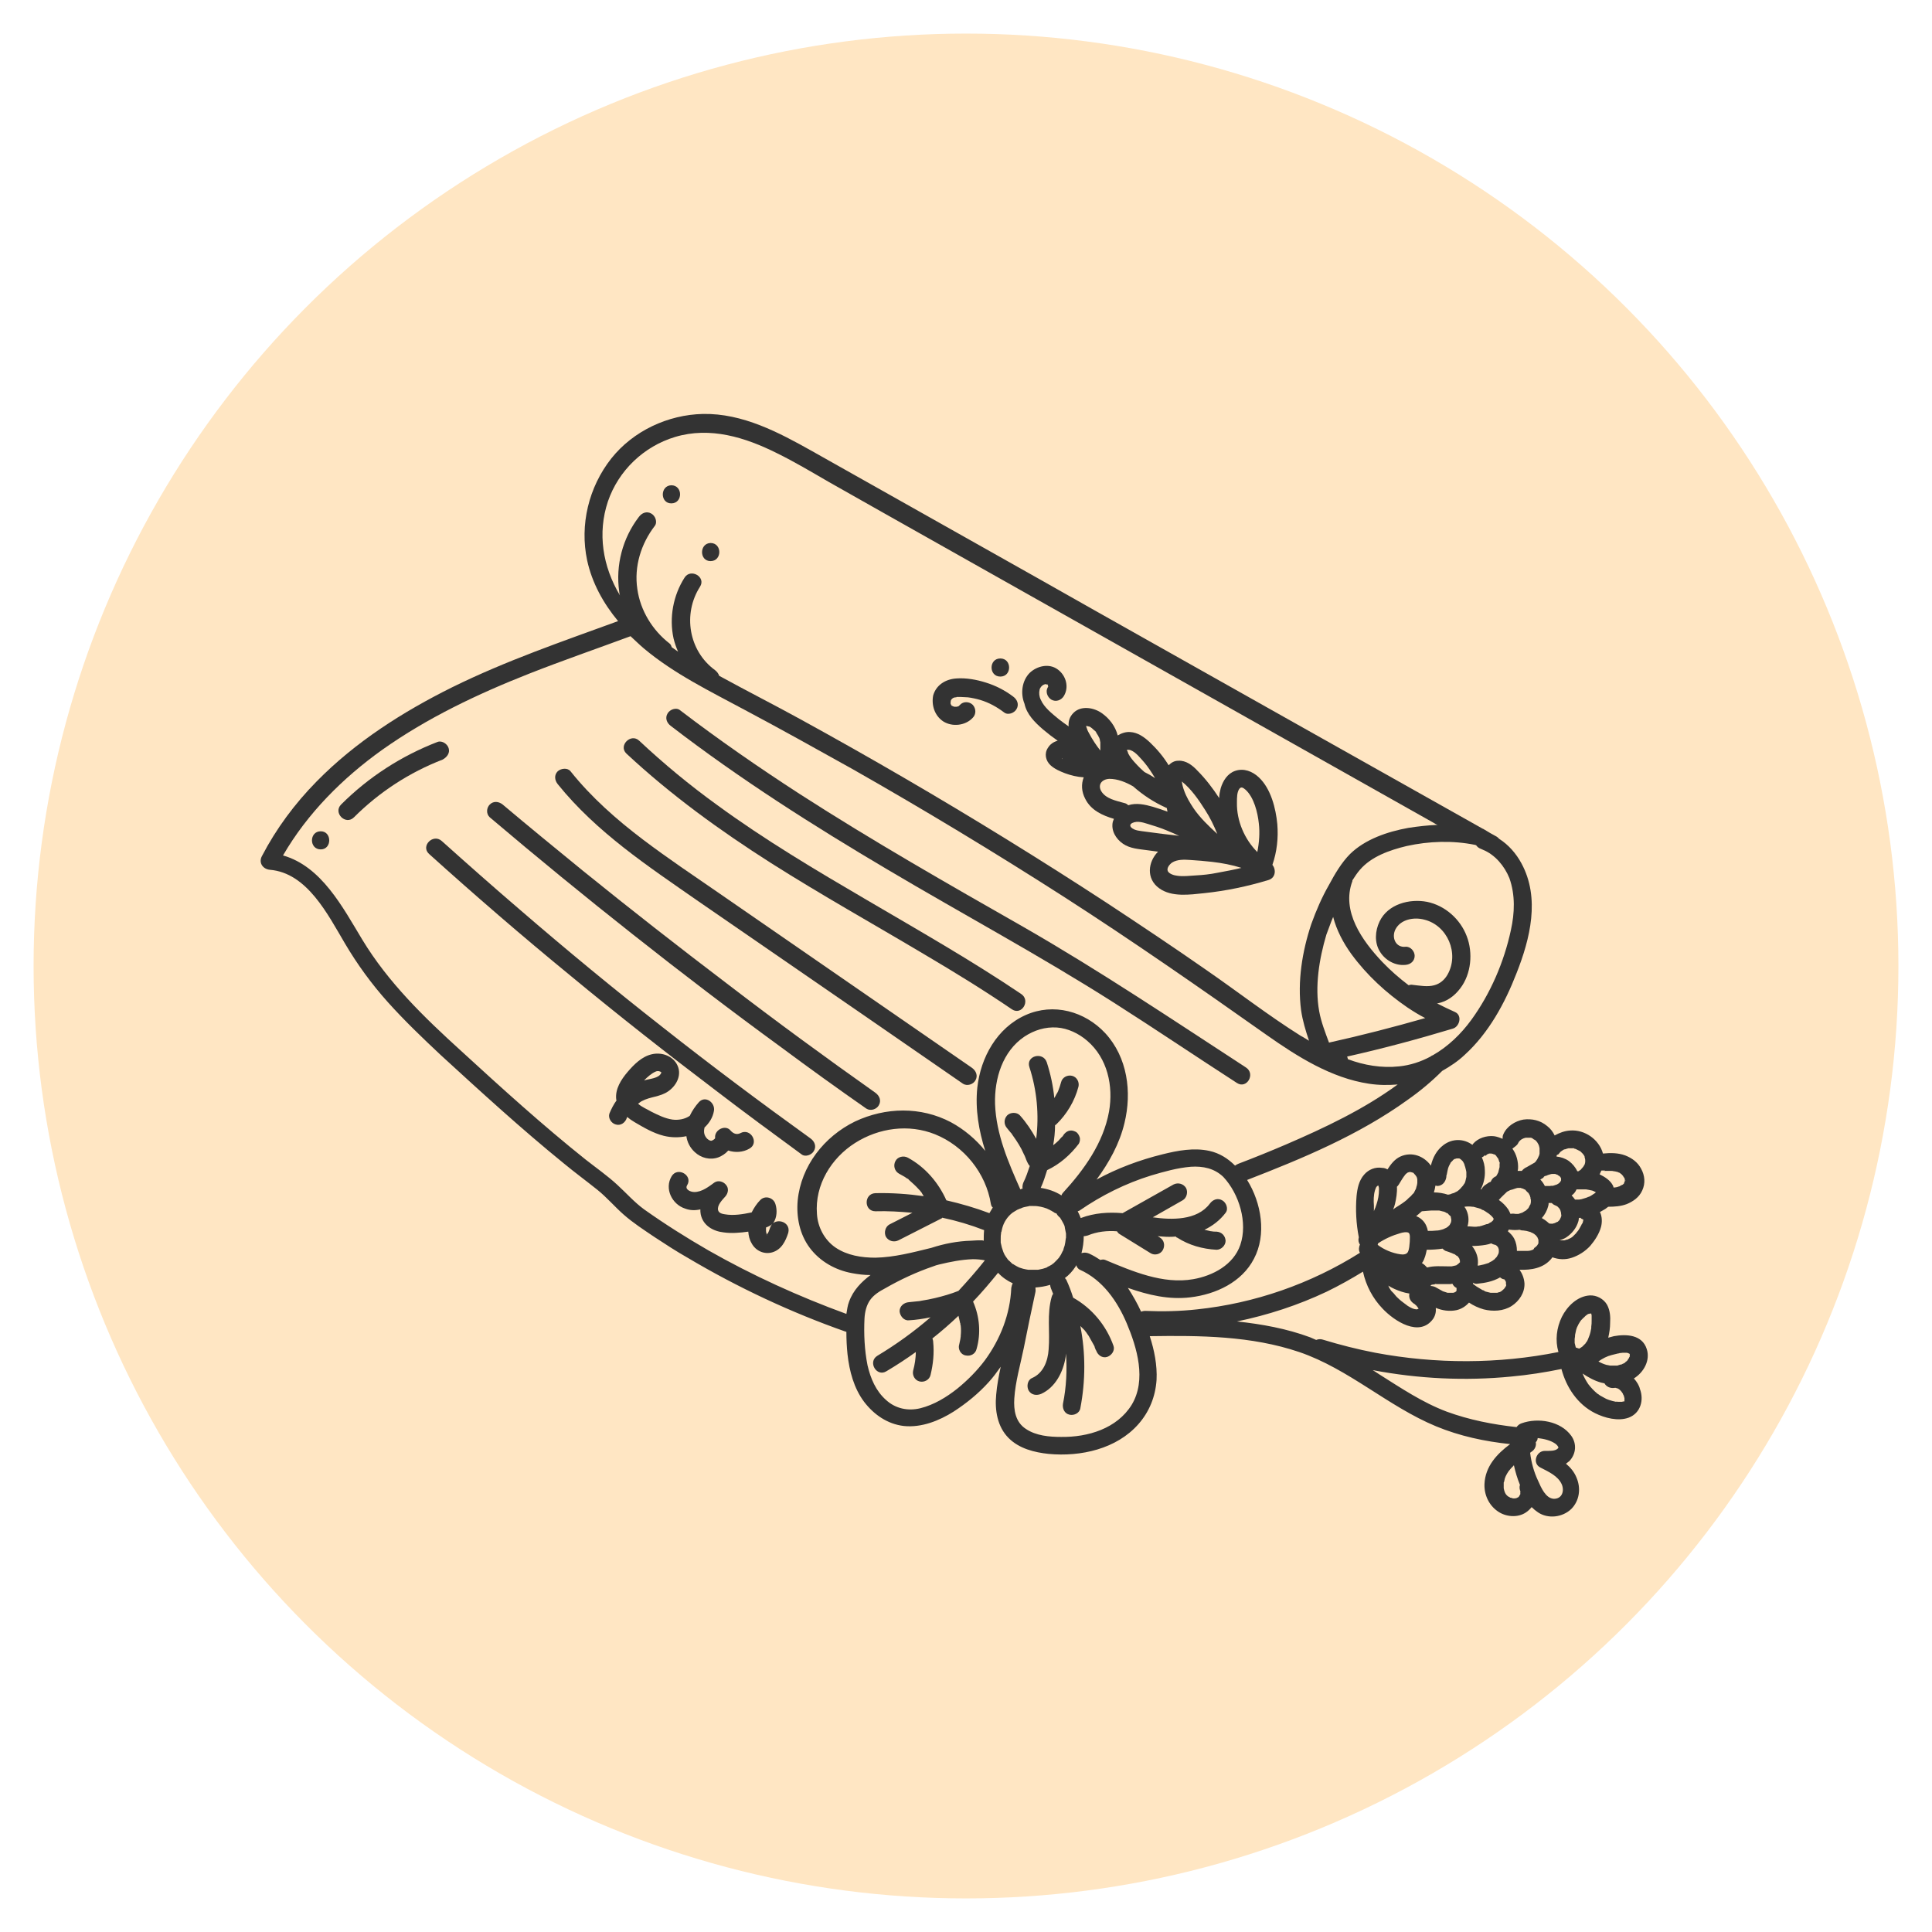 <?xml version="1.0" encoding="utf-8"?>
<!-- Generator: Adobe Illustrator 22.0.1, SVG Export Plug-In . SVG Version: 6.00 Build 0)  -->
<svg version="1.1" id="Layer_1" xmlns="http://www.w3.org/2000/svg" xmlns:xlink="http://www.w3.org/1999/xlink" x="0px" y="0px"
	 viewBox="0 0 512 512" style="enable-background:new 0 0 512 512;" xml:space="preserve">
<style type="text/css">
	.st0{fill:#FFE6C3;}
	.st1{fill:#333333;}
</style>
<circle class="st0" cx="256" cy="256" r="247.1"/>
<g>
	<path class="st1" d="M235.3,230.5c19.9,11.8,40.2,22.7,59.7,35.1c11,7,21.8,14.3,32.8,21.4c2.6,1.7,5-2.4,2.4-4.1
		c-19.5-12.7-38.7-25.6-58.9-37.2c-20-11.4-40-22.8-59.4-35.3c-10.8-7-21.5-14.4-31.7-22.2c-1-0.8-2.7-0.2-3.3,0.9
		c-0.7,1.2-0.2,2.5,0.9,3.3C196,206.4,215.5,218.8,235.3,230.5z"/>
	<path class="st1" d="M204.3,228.7c13.4,8.5,27.2,16.2,40.8,24.3c7.8,4.6,15.6,9.4,23.1,14.5c2.6,1.7,5-2.4,2.4-4.1
		c-13.2-8.9-27.1-16.8-40.9-24.9c-13.5-7.9-27-15.9-39.7-25.2c-7.2-5.2-14.1-10.9-20.6-17c-2.2-2.1-5.6,1.3-3.4,3.4
		C177.8,210.7,190.8,220.1,204.3,228.7z"/>
	<path class="st1" d="M185,238.8c15,10.3,30,20.7,45,31c8.4,5.8,16.8,11.6,25.2,17.4c1.1,0.7,2.7,0.2,3.3-0.9
		c0.7-1.2,0.2-2.5-0.9-3.3c-14.9-10.3-29.7-20.5-44.6-30.8c-7.4-5.1-14.9-10.3-22.3-15.4c-6.8-4.7-13.7-9.3-20.3-14.3
		c-7-5.3-13.7-11.2-19.2-18.1c-0.8-1-2.5-0.8-3.4,0c-1,1-0.8,2.4,0,3.4C158.1,220.6,171.8,229.6,185,238.8z"/>
	<path class="st1" d="M167.8,247.7c12.9,10.2,26,20.2,39.3,29.9c7.4,5.5,14.9,10.9,22.5,16.2c1.1,0.7,2.7,0.2,3.3-0.9
		c0.7-1.2,0.2-2.5-0.9-3.3c-13.3-9.4-26.4-19-39.3-28.9c-12.9-9.8-25.7-19.8-38.3-30c-7.1-5.8-14.2-11.6-21.2-17.5
		c-1-0.8-2.4-1-3.4,0c-0.9,0.9-1,2.5,0,3.4C142.3,227.2,155,237.6,167.8,247.7z"/>
	<path class="st1" d="M212.4,305.9c1,0.8,2.7,0.2,3.3-0.9c0.7-1.2,0.2-2.5-0.9-3.3c-13.2-9.5-26.3-19.3-39.1-29.4
		c-12.9-10.1-25.5-20.5-37.9-31.2c-7-6-13.9-12.1-20.7-18.2c-2.3-2.1-5.7,1.3-3.4,3.4c12.2,11,24.7,21.8,37.4,32.2
		c12.8,10.6,25.8,20.8,39,30.8C197.4,294.9,204.9,300.4,212.4,305.9z"/>
	<path class="st1" d="M276.4,193.3c1.3,1.1,2.6,2.1,3.9,3c-1.1,0.3-2,0.9-2.6,1.9c-1,1.5-0.6,3.4,0.7,4.6c1.1,1,2.5,1.6,3.8,2.1
		c1.6,0.6,3.3,1,5,1.1c-0.7,1.8-0.6,3.8,0.4,5.7c1.5,3,4.5,4.4,7.6,5.3c-0.1,0.3-0.2,0.5-0.3,0.8c-0.5,2.3,0.8,4.5,2.7,5.8
		c1.9,1.3,4.2,1.4,6.3,1.7c1,0.1,2,0.3,3,0.4c-2.7,2.7-3.2,7.2,0.3,9.7c3.3,2.4,8.1,1.7,11.9,1.3c5.8-0.6,11.5-1.8,17.1-3.5
		c1.9-0.6,2-2.8,1-4c1.2-3.5,1.6-7.1,1.3-10.8c-0.4-4.2-1.7-9.4-4.9-12.4c-1.7-1.6-4-2.5-6.3-1.7c-2,0.7-3.2,2.6-3.8,4.6
		c-0.2,0.8-0.4,1.7-0.4,2.6c-1.7-2.6-3.6-5.1-5.8-7.3c-1.3-1.4-3-2.7-5-2.6c-1.1,0-1.9,0.5-2.6,1.2c-1.4-2.3-3.1-4.3-5-6.1
		c-1.5-1.4-3.2-2.6-5.2-2.7c-1.1-0.1-2.3,0.3-3.3,0.9c-0.6-2.4-2.2-4.5-4.2-5.9c-2.1-1.5-5.5-2.1-7.5-0.1c-1.1,1.1-1.4,2.3-1.3,3.6
		c-0.9-0.6-1.8-1.3-2.6-1.9c-1.8-1.5-3.9-3.1-4.8-5.2c-0.4-0.8-0.5-1.8-0.3-2.6c0.1-0.3,0-0.2,0.2-0.5c0,0,0.4-0.6,0.2-0.3l0.3-0.3
		c0.1-0.1,0.3-0.2,0.5-0.3c0.1,0,0.3-0.1,0.4-0.1c0.3,0.1,0.3,0.1,0.1,0c0,0,0,0-0.1,0c-0.2,0,0.1,0,0.1,0c0.1,0,0.1,0.1,0.2,0.1
		c0,0,0,0,0.1,0l0.1,0.1c0,0,0,0,0-0.1l0,0c-0.1-0.4,0.3,0.5,0.1,0.2c-0.1-0.2,0,0.2,0.1,0.3l0,0l0,0c0,0,0,0-0.1,0.2
		c-0.7,1.1-0.2,2.6,0.9,3.3c1.2,0.7,2.6,0.2,3.3-0.9c1.5-2.4,0.6-5.5-1.6-7.1c-2.3-1.7-5.5-0.9-7.4,0.9c-2.1,2.1-2.5,5.5-1.4,8.2
		C272.1,189.3,274.2,191.4,276.4,193.3z M287.8,192.3L287.8,192.3L287.8,192.3L287.8,192.3z M281.6,199.2L281.6,199.2
		C281.4,199.1,281.4,199.1,281.6,199.2L281.6,199.2z M281.4,201.1c0,0,0.1-0.1,0.2-0.1C281.5,201.1,281.5,201.2,281.4,201.1z
		 M291.8,209.6c-0.9-1.7,0.2-3.1,2.2-3.2c2.2,0,4.4,0.9,6.3,2c2.6,2.3,5.5,4.2,8.6,5.6c0.1,0.1,0.2,0.1,0.3,0.1
		c0.1,0.3,0.1,0.7,0.2,1c-1.3-0.5-2.6-0.9-3.9-1.3c-2.1-0.6-4.4-1.1-6.5-0.4c-0.3-0.3-0.6-0.5-1.1-0.6
		C295.8,212.2,293,211.7,291.8,209.6z M303.6,220.4c-1.2-0.2-3-0.2-3.9-1.2c-0.5-0.7,0.2-1.1,0.9-1.3c1.5-0.4,3.3,0.4,4.7,0.8
		c1.7,0.5,3.3,1.1,4.9,1.8c0.8,0.3,1.5,0.7,2.3,1C309.6,221.2,306.6,220.8,303.6,220.4z M316.8,232c-1.6,0.1-3.2,0.3-4.7,0.1
		c-1-0.1-2.2-0.5-2.6-1.2c-0.4-0.8,0.4-1.8,1.1-2.3c1.4-0.9,3.3-0.8,4.8-0.7c1.9,0.1,3.9,0.3,5.8,0.5c2.6,0.3,5.3,0.8,7.8,1.6
		c-2.1,0.5-4.2,0.9-6.4,1.3C320.7,231.7,318.7,231.9,316.8,232z M328.4,209.1c0.5-0.7,1-0.4,1.7,0.2c2.2,2,3.2,6,3.5,8.9
		c0.3,2.5,0.1,5.1-0.4,7.6c-3.4-3.4-5.5-8.3-5.4-13.1C327.8,211.4,327.8,210,328.4,209.1z M319.4,214.7c1.3,2,2.3,4.1,3.2,6.3
		c-2.3-2.1-4.6-4.3-6.3-6.8c-1-1.5-1.9-3-2.5-4.7c-0.3-0.8-0.5-1.6-0.6-2.4C315.7,209.1,317.7,212,319.4,214.7z M313.1,205.7
		L313.1,205.7C313.2,205.6,313.2,205.7,313.1,205.7z M299.6,198.8c1.4,0.5,2.6,2.1,3.6,3.2c1.1,1.3,2,2.7,2.9,4.2l0,0
		c-0.9-0.6-1.8-1.1-2.8-1.6c-0.3-0.3-0.7-0.6-1-0.9c-1.2-1.2-2.5-2.5-3.3-4c0-0.1-0.3-1-0.4-0.8
		C298.6,198.6,299.3,198.7,299.6,198.8z M288.6,192.5c0.3,0.1,0.5,0.3,0.8,0.5c0.1,0.1,0.1,0.1,0.1,0.1s0,0,0.1,0.1
		c0.2,0.2,0.5,0.4,0.7,0.6c0.1,0.1,0.2,0.2,0.2,0.3c0,0,0,0.1,0.1,0.2c0.2,0.3,0.3,0.5,0.5,0.8c0,0.1,0.1,0.3,0.2,0.4
		c0.1,0.3,0.2,0.5,0.2,0.8c0,0.1,0.1,0.3,0.1,0.4v0.1c0,0.7,0,1.4,0,2.1c-1.1-1.4-2.1-2.9-3-4.6c-0.2-0.3-0.3-0.6-0.5-1
		c0.2,0.3-0.2-0.5-0.2-0.6c0,0,0-0.2-0.1-0.3h0.1c0,0,0,0,0.1,0C288.2,192.4,289,192.7,288.6,192.5z M277.5,182L277.5,182
		C277.5,182.1,277.5,182.2,277.5,182z"/>
	<path class="st1" d="M277,181.2L277,181.2L277,181.2z"/>
	<path class="st1" d="M250,191.2c2.4,1.5,5.9,1.1,7.8-1c0.9-0.9,0.9-2.4,0-3.4c-0.9-0.9-2.5-1-3.4,0c-0.1,0.1-0.2,0.2-0.3,0.3
		s-0.2,0.1-0.2,0.1l0,0c-0.1,0-0.3,0.1-0.4,0.1c-0.2,0-0.3,0-0.5,0l0,0c-0.1,0-0.2,0-0.3-0.1h-0.1c0,0-0.1,0-0.2-0.1
		c-0.3-0.4,0.1,0.3-0.2-0.1l0,0c0,0,0-0.1-0.1-0.1c-0.1-0.5,0,0.3-0.1-0.2c0-0.1,0-0.2-0.1-0.2c0,0,0,0,0-0.1s0.1-0.8,0-0.3
		c0-0.2,0.1-0.3,0.1-0.5c0,0,0.1-0.1,0.1-0.2c0,0,0.2-0.2,0.3-0.3c0.2-0.1,0.3-0.2,0.1-0.1c0.2-0.1,0.5-0.2,0.8-0.2
		c0.1,0,0.2,0,0.2-0.1c0,0,0.1,0,0.2,0c0.3,0,0.5,0,0.8,0c0.7,0,1.3,0.1,2,0.1c0.9,0.1,2.3,0.4,3.3,0.7c2.3,0.7,4.3,1.8,6.3,3.3
		c1,0.8,2.7,0.2,3.3-0.9c0.7-1.2,0.2-2.5-0.9-3.3c-2.1-1.6-4.6-2.9-7.2-3.7c-2.5-0.8-5.3-1.3-7.9-1.1c-2.8,0.2-5.3,1.7-6.1,4.5
		C246.8,186.9,247.7,189.7,250,191.2z M252.6,184.9L252.6,184.9C252.7,184.8,252.7,184.8,252.6,184.9z"/>
	<path class="st1" d="M290.1,356.9L290.1,356.9L290.1,356.9L290.1,356.9z"/>
	<path class="st1" d="M433,365.3c2.6-1.6,4.4-4.8,3.4-7.8c-1.2-3.8-5.4-4-8.7-3.4c-0.5,0.1-1,0.3-1.5,0.4c0.3-1.3,0.5-2.6,0.5-3.9
		c0.1-1.6,0-3.3-0.8-4.8c-0.9-1.6-2.8-2.6-4.6-2.5c-3.3,0.2-6,2.9-7.4,5.7c-1.4,2.9-1.8,6.2-0.9,9.3c-15.9,3.2-32.5,3.2-48.5,0.2
		c-4.7-0.9-9.4-2.1-14-3.5c-0.6-0.2-1.2-0.1-1.7,0.1c-0.5-0.2-1.1-0.5-1.6-0.7c-6.2-2.3-12.8-3.5-19.4-4.2
		c8.2-1.7,16.2-4.3,23.8-7.9c3.3-1.6,6.5-3.4,9.6-5.3c0.8,3.7,2.6,7.1,5.2,9.8c3.1,3.3,9.8,7.7,13.4,2.7c0.6-0.9,0.8-1.9,0.7-2.9
		c1.7,0.7,3.6,1,5.5,0.6c1.3-0.3,2.4-1,3.3-2c1.2,0.8,2.5,1.4,3.9,1.8c2.4,0.6,5.2,0.5,7.4-0.9c2-1.3,3.5-3.5,3.4-6
		c-0.1-1.4-0.6-2.6-1.3-3.6c3.1,0.1,6.3-0.4,8.4-2.9c0.1-0.1,0.2-0.3,0.3-0.4c1.7,0.6,3.4,0.7,5.2,0.1c1.8-0.6,3.5-1.7,4.8-3.1
		c1.2-1.4,2.4-3.2,2.9-5.1c0.3-1.2,0.3-2.7-0.3-3.9c0.5-0.3,0.9-0.5,1.4-0.8c0.3-0.2,0.5-0.4,0.8-0.6c1.6,0,3.3-0.1,4.9-0.7
		c1.7-0.7,3.3-1.8,4.1-3.6c0.9-1.9,0.7-4-0.3-5.8c-0.9-1.7-2.4-2.8-4.2-3.5c-1.9-0.7-3.9-0.7-5.9-0.5c-1-3.7-4.8-6.4-8.7-6.1
		c-1.5,0.1-2.8,0.6-4.1,1.3c-0.5-1-1.1-1.8-2-2.5c-1.8-1.5-4-2-6.3-1.7c-2.2,0.4-4.4,1.8-5.3,3.9c-0.2,0.4-0.2,0.8-0.2,1.2
		c-0.7-0.3-1.5-0.6-2.3-0.7c-2-0.2-4.2,0.5-5.5,2c-0.1,0.1-0.1,0.2-0.2,0.3c-2.3-1.7-5.3-1.7-7.6,0c-1.9,1.4-2.9,3.4-3.4,5.5
		c-1.8-2.5-5-3.8-8.1-2.4c-1.5,0.7-2.5,2-3.4,3.4c-0.4-0.2-0.8-0.4-1.4-0.4c-1.8-0.3-3.6,0.4-4.8,1.8c-1.4,1.6-1.8,3.7-2,5.7
		c-0.3,3.6-0.1,7.3,0.6,10.9c-0.2,0.7-0.1,1.4,0.3,1.9c-0.3,0.7-0.4,1.5,0,2.2c-13,8.2-27.9,13.4-43.2,15c-4.5,0.5-9.1,0.6-13.7,0.4
		c-0.4,0-0.8,0.1-1.1,0.2c-1-2.2-2.2-4.3-3.5-6.3c5.4,1.9,10.9,3.2,16.6,2.5c6.7-0.8,13.6-4,16.8-10.2c3.4-6.4,2-14.8-1.8-20.9
		c14.7-5.7,29.6-11.9,42.5-21.2c3.3-2.3,6.4-4.9,9.2-7.7c2.1-1.2,4.1-2.5,5.9-4.2c6.4-5.8,10.7-13.7,13.8-21.7
		c3.6-9.1,6.3-19.9,1.3-29.1c-1.4-2.6-3.4-4.9-5.9-6.5l-0.1-0.1c-0.2-0.2-0.4-0.4-0.6-0.5c-1.1-0.6-2.2-1.2-3.3-1.9
		c-0.1-0.1-0.2-0.1-0.4-0.2c-19-10.7-37.9-21.3-56.9-32c-20.2-11.4-40.4-22.7-60.5-34.1c-20.1-11.3-40.1-22.6-60.2-33.9
		c-8.9-5-18.5-10.1-29-9.9c-9.3,0.2-18.5,4.5-24.3,11.8c-6,7.6-8.4,17.6-6.4,27c1.3,6,4.3,11.4,8.2,16.1
		c-14.8,5.4-29.7,10.5-43.9,17.5c-13.1,6.5-25.7,14.5-36,25c-5.8,5.9-10.7,12.5-14.5,19.8c-0.9,1.7,0.2,3.4,2.1,3.6
		c9.9,0.8,15.4,11.9,19.9,19.5c3.3,5.6,7.1,10.8,11.4,15.6c4.4,4.9,9.2,9.5,14,14c10.7,9.8,21.4,19.6,32.6,28.7
		c2.9,2.4,5.9,4.6,8.9,7c2.5,2,4.6,4.5,7,6.6c2.5,2.2,5.3,4,8.1,5.9c2.9,1.9,5.8,3.8,8.8,5.5c13.3,7.9,27.4,14.5,41.9,19.6
		c0.1,0,0.2,0,0.2,0.1c0,2,0.1,4,0.3,5.9c0.5,4.5,1.7,9,4.4,12.6c2.6,3.4,6.2,5.9,10.5,6.4c4.7,0.5,9.4-1.4,13.2-3.8
		c3.4-2.2,6.6-4.8,9.3-7.8c1.2-1.3,2.2-2.7,3.2-4.1c-0.5,2.4-1,4.9-1.2,7.4c-0.4,4.1,0.3,8.5,3.3,11.5c2.8,2.8,6.8,3.8,10.6,4.2
		c8.5,0.8,18-1.3,23.8-7.9c2.9-3.3,4.5-7.3,4.8-11.7c0.2-3.9-0.6-7.9-1.8-11.6c13.3-0.2,26.9-0.1,39.6,4.2
		c13.2,4.5,23.5,14.4,36.3,19.7c6.3,2.6,12.9,4,19.6,4.7c-3.5,2.6-6.6,5.9-6.8,10.6c-0.1,2.9,1.2,5.6,3.5,7.2
		c2.1,1.5,5.3,1.8,7.5,0.3c0.6-0.4,1.1-0.9,1.5-1.4c0.5,0.5,1.1,1,1.7,1.4c2.7,1.8,6.5,1.3,8.8-0.9c2.2-2.2,2.6-5.5,1.4-8.3
		c-0.6-1.5-1.6-2.7-2.8-3.7c0.3-0.2,0.6-0.5,0.9-0.7c1.8-1.9,2-4.6,0.5-6.7c-2.8-3.9-8.8-4.9-13.2-3.3c-0.6,0.2-1,0.6-1.3,1
		c-6.3-0.7-12.5-1.9-18.5-4.1c-6.4-2.4-12.2-6.3-17.9-9.9c-0.6-0.4-1.1-0.7-1.7-1.1c12.1,2.3,24.5,2.9,36.7,1.7
		c4.4-0.4,8.9-1.1,13.3-2c1.3,4.9,4.3,9.4,8.9,11.7c2.6,1.3,6.1,2.2,8.9,1.2c3.2-1.2,4.1-4.7,3-7.6
		C434.4,367.2,433.8,366.2,433,365.3z M376.8,321c0.8-0.1,1.6-0.1,2.5-0.2c0.4,0,0.8,0,1.2,0c0.2,0,0.4,0,0.6,0l0,0
		c-0.1,0-0.1,0-0.1,0s0.1,0,0.2,0s0.1,0,0,0c0.1,0,0.2,0,0.2,0c0.4,0.1,0.8,0.2,1.2,0.3h0.1c0.1,0.1,0.3,0.1,0.4,0.2
		s0.3,0.2,0.4,0.2c0,0,0,0,0.1,0c0.2,0.2,0.4,0.5,0.7,0.7l0,0c0.1,0.1,0.2,0.2,0.2,0.4v0.1c0,0.1,0.1,0.3,0.1,0.4l0,0
		c0,0.1,0,0.3,0,0.4c0,0,0,0,0,0.1s-0.1,0.2-0.1,0.4c0,0.1-0.1,0.2-0.1,0.2c-0.1,0.1-0.1,0.2-0.2,0.4l0,0c-0.1,0.1-0.3,0.3-0.4,0.4
		s-0.2,0.2-0.3,0.3c0.4-0.4,0.1-0.1-0.1,0c-0.1,0.1-0.3,0.2-0.4,0.2s-0.1,0.1-0.2,0.1c0,0-0.1,0.1-0.2,0.1s-0.2,0.1-0.3,0.1
		c-0.2,0.1-0.5,0.1-0.7,0.2c-0.2,0-0.4,0.1-0.6,0.1c-0.1,0-0.5,0.1-0.1,0c0.3-0.1-0.1,0-0.1,0c-0.8,0.1-1.6,0.1-2.4,0.1
		c-0.2-1-0.6-2-1.4-2.8c-0.5-0.5-1.1-0.9-1.7-1.1C375.7,322,376.2,321.5,376.8,321z M399.4,315.8c0.1,0,0.2-0.1,0.2-0.1
		c0.2-0.1,0.4-0.2,0.6-0.3c0.1,0,0.2-0.1,0.3-0.1c0,0,0,0,0.1,0l0,0c0.4-0.1,0.8-0.3,1.2-0.4c0.1,0,0.3-0.1,0.4-0.1l0,0
		c0.1,0,0.3,0,0.4,0s0.2,0,0.3,0c0.1,0,0.2,0,0.3,0.1c0.1,0,0.3,0.1,0.4,0.1s0.1,0.1,0.2,0.1c0.1,0.1,0.3,0.1,0.4,0.2
		c0,0,0.1,0,0.1,0.1c0.2,0.2,0.4,0.5,0.7,0.7l0,0c0.1,0.1,0.2,0.3,0.3,0.5c0.1,0.1,0.1,0.3,0.2,0.4c0,0,0,0,0,0.1
		c0.1,0.2,0.1,0.3,0.1,0.5c0,0.1,0,0.2,0.1,0.3c0,0,0,0,0,0.1c0,0.2,0,0.4,0,0.6s-0.1,0.3-0.1,0.5c0,0,0,0.1-0.1,0.2
		s-0.2,0.3-0.2,0.4c-0.1,0.1-0.2,0.3-0.2,0.4l0,0c-0.2,0.2-0.5,0.5-0.7,0.7c-0.1,0-0.1,0.1-0.2,0.1c-0.2,0.1-0.3,0.2-0.5,0.3
		c-0.1,0-0.1,0.1-0.2,0.1l0,0h0.1c0,0-0.1,0-0.2,0.1c-0.1,0-0.1,0-0.1,0c-0.1,0-0.2,0.1-0.3,0.1c-0.2,0.1-0.4,0.1-0.6,0.2
		c0,0,0,0-0.1,0c-0.2,0-0.4,0-0.6,0s-0.8-0.1-0.1,0c-0.5-0.1-0.9-0.1-1.3,0c-0.2-0.4-0.4-0.9-0.6-1.2c-0.7-1-1.5-1.8-2.5-2.5
		C398,317.1,398.7,316.5,399.4,315.8z M409.2,311.8c0.1-0.1,0.8-0.4,0.3-0.1c0.2-0.1,0.5-0.2,0.7-0.3c0.4-0.1,0.8-0.3,1.2-0.3
		c0.1,0,0.2,0,0.3,0c0.1,0,0.3,0,0.4,0s0.1,0,0.2,0.1c0.1,0,0.3,0.1,0.4,0.1c0,0,0.1,0,0.1,0.1c0.2,0.1,0.3,0.2,0.5,0.3l0.1,0.1
		c0.1,0.1,0.3,0.4,0.2,0.3c0,0.1,0.1,0.1,0.1,0.1s0,0,0,0.1v0.1c0,0.1,0,0.2,0,0.3c0,0.1,0,0.1,0,0.1c0,0.1-0.1,0.1-0.1,0.2
		s-0.1,0.1-0.1,0.2c-0.1,0.1-0.2,0.2-0.4,0.4l0,0l0,0c-0.2,0.1-0.3,0.2-0.5,0.3c-0.1,0-0.2,0.1-0.3,0.1c-0.2,0.1-0.4,0.1-0.6,0.2
		c-0.1,0-0.8,0.2-0.2,0c-0.2,0.1-0.5,0-0.7,0.1c-0.5,0-0.9,0-1.4,0c-0.3-0.6-0.7-1.2-1.2-1.7c0.3-0.2,0.5-0.3,0.8-0.5
		C409.1,311.9,409.2,311.8,409.2,311.8z M418.4,310.2c0,0,0.1,0,0.1-0.1C418.5,310.2,418.5,310.2,418.4,310.2z M418.8,310
		c0.1-0.1,0.2-0.1,0.2-0.2C418.9,309.9,418.9,310,418.8,310z M419.4,309.5c0.1-0.1,0.2-0.2,0.2-0.2
		C419.5,309.3,419.5,309.5,419.4,309.5z M413.7,322.4c0,0.1-0.1,0.2-0.1,0.3c-0.1,0.2-0.2,0.4-0.3,0.6l0,0c-0.1,0.1-0.2,0.2-0.3,0.3
		c-0.1,0.1-0.1,0.1-0.2,0.2c0,0,0,0-0.1,0c-0.2,0.1-0.4,0.2-0.6,0.3c-0.1,0-0.2,0.1-0.3,0.1c-0.1,0-0.2,0-0.3,0.1
		c-0.1,0-0.3,0-0.4,0c-0.2,0-0.7-0.1,0.1,0c-0.2,0-0.5,0-0.7-0.1c-0.3-0.3-0.7-0.6-1.1-0.9c-0.3-0.2-0.5-0.3-0.8-0.5
		c0.8-0.9,1.4-2,1.7-3.2c0.1-0.3,0.1-0.6,0.1-0.8c0.3,0,0.6,0,0.8,0c0.3,0.3,0.6,0.5,0.9,0.6l0,0c0.1,0.1,0.3,0.1,0.4,0.2
		c0.1,0,0.1,0.1,0.2,0.1c0,0,0,0,0.1,0.1s0.2,0.2,0.3,0.3c0,0,0,0,0.1,0.1l0.1,0.1c0,0,0,0-0.1-0.1l0,0c0.1,0.1,0.1,0.2,0.2,0.3
		c0,0.1,0.1,0.2,0.1,0.2l0,0c0.1,0.2,0.1,0.5,0.2,0.7c0,0.1,0,0.3,0,0.4l0,0c0-0.1,0-0.1,0-0.2C413.8,322.1,413.8,322.3,413.7,322.4
		z M417.8,315.2c0.2,0,0.3,0,0.5,0c0.1,0,0.1,0,0.2,0s0.5,0,0.6,0c0.4,0,0.7,0,1.1,0l0,0h0.1c0.2,0,0.4,0.1,0.6,0.1s1,0.2,1.1,0.3
		c-0.3-0.1-0.4-0.2-0.1-0.1c0.1,0,0.2,0.1,0.3,0.1c0.2,0.1,0.4,0.2,0.6,0.3c0,0,0.1,0,0.1,0.1l0,0c-0.1,0.1-0.2,0.1-0.2,0.2
		c0.1-0.1,0.2-0.1,0.2-0.2c0,0.1-0.9,0.6-1,0.7c-0.3,0.2-0.6,0.4-1,0.5c-0.1,0-0.1,0-0.2,0.1c-0.2,0.1-0.4,0.1-0.6,0.2
		c-0.3,0.1-0.7,0.2-1,0.3c-0.2,0-0.4,0.1-0.6,0.1c-0.1,0-0.1,0-0.2,0c-0.3,0-0.6,0-0.9,0c-0.3-0.4-0.6-0.8-0.9-1.1
		C417,316.5,417.5,315.9,417.8,315.2z M396.7,333c0,0.1-0.6,0.6-0.6,0.7c-0.1,0.1-0.2,0.1-0.3,0.2l-0.1,0.1
		c-0.3,0.2-0.6,0.4-0.9,0.5c0,0-0.1,0-0.1,0.1c-0.1,0.1-0.3,0.1-0.5,0.2c-0.3,0.1-0.7,0.2-1,0.3c-0.3,0.1-0.6,0.1-0.9,0.2
		c-0.2,0-0.3,0.1-0.5,0.1c-0.1,0-0.1,0-0.2,0c0.3-1.9-0.3-3.7-1.5-5.2c1.2,0,2.4-0.1,3.6-0.3c0.5-0.1,1-0.2,1.5-0.4
		c0.3,0.2,0.6,0.3,1,0.4l0,0c-0.4-0.1-0.1,0,0.1,0l0,0c0.1,0.1,0.2,0.1,0.3,0.2l0,0c0.1,0.1,0.2,0.2,0.3,0.3l0,0
		c0.1,0.1,0.1,0.2,0.2,0.4l0,0c0,0.1,0.1,0.2,0.1,0.4l0,0c0,0.2,0,0.4,0,0.6l0,0c0,0.2-0.1,0.3-0.1,0.4v0.1
		c-0.1,0.1-0.1,0.2-0.2,0.3C396.9,332.7,396.8,332.8,396.7,333c-0.1,0.1-0.1,0.1-0.2,0.2C396.6,333.1,396.7,333,396.7,333z
		 M373.6,329.1c-0.1,0.9-0.1,1.9-0.5,2.7c-0.4,0.7-1.3,0.7-2,0.6c-2.1-0.3-4.3-1.2-6-2.5c0-0.1,0.1-0.3,0.1-0.4
		c1.8-1.2,3.8-2.1,5.9-2.7c0.6-0.2,1.7-0.4,2.2-0.1C373.8,327.1,373.6,328.4,373.6,329.1z M378.2,335.9c-0.2-0.2-0.4-0.4-0.6-0.6
		s-0.5-0.4-0.8-0.6c0.1-0.1,0.1-0.1,0.2-0.2c0.6-1,0.9-2.2,1.1-3.3c1.4,0,2.9-0.1,4.2-0.3c0.3,0.3,0.6,0.6,1.1,0.7
		c0.4,0.1,0.8,0.3,1.1,0.4c0.1,0,0.2,0.1,0.3,0.1c0.2,0.1,0.3,0.2,0.5,0.2c0.2,0.1,0.4,0.2,0.6,0.4c0.1,0.1,0.2,0.1,0.3,0.2
		c-0.1-0.1-0.1-0.1-0.2-0.2c0.2,0.1,0.4,0.3,0.5,0.5c0.1,0.1,0.1,0.2,0.2,0.2c-0.1-0.1-0.1-0.1-0.2-0.2c0.1,0.1,0.3,0.4,0.3,0.6l0,0
		l0,0c0,0.1,0.1,0.2,0.1,0.3l0,0c0,0.1,0,0.1,0,0.2s0,0.1,0,0.2c0,0,0,0.1-0.1,0.1c-0.1,0.1-0.2,0.2-0.3,0.3l0,0l0,0
		c-0.1,0.1-0.3,0.2-0.4,0.3c0,0-0.1,0-0.1,0.1c-0.1,0-0.3,0.1-0.4,0.1c-0.3,0.1-0.6,0.1-0.9,0.2h-0.1c-0.2,0-0.4,0-0.7,0
		C382,335.6,380.1,335.4,378.2,335.9z M392.6,320.5c0.1,0.1,0.4,0.2,0.5,0.2c0.2,0.1,0.3,0.2,0.5,0.3c0.3,0.2,0.6,0.4,0.9,0.6l0,0
		l0,0c0.2,0.1,0.3,0.3,0.5,0.4c0.1,0.1,0.2,0.2,0.4,0.4l0.1,0.1c-0.1-0.1-0.2-0.3,0,0l0,0l0.1,0.1c0,0,0,0-0.1-0.1
		c0.1,0.1,0.2,0.3,0.3,0.4l0,0v0.1c0,0,0,0.1,0,0.2l0,0c-0.1,0.1-0.1,0.2-0.2,0.3l-0.1,0.1c0,0-0.2,0.1-0.2,0.2
		c-0.1,0.1-0.2,0.1-0.2,0.1c-0.2,0.1-0.4,0.2-0.5,0.3c-0.2,0.1-0.3,0.2-0.5,0.2H394l0,0c-0.4,0.1-0.8,0.3-1.2,0.4
		c-0.2,0.1-0.5,0.1-0.7,0.2c-0.1,0-0.1,0-0.2,0s-0.6,0.1-0.7,0.1c-0.2,0-0.4,0-0.6,0c-0.1,0-1.2-0.1-1.3-0.1c-0.1,0-0.2,0-0.3,0
		h-0.1c0.5-1.6,0.3-3.4-0.6-4.9c-0.1-0.1-0.2-0.2-0.2-0.3c0.7-0.1,1.4-0.1,2.1,0c0,0,0.1,0,0.2,0s0.4,0.1,0.4,0.1
		c0.4,0.1,0.7,0.2,1.1,0.3c0.2,0.1,0.4,0.1,0.6,0.2C392.6,320.5,392.6,320.5,392.6,320.5z M392,325.3
		C392,325.3,391.9,325.3,392,325.3C391.6,325.4,391.9,325.3,392,325.3z M387,334C387,333.9,387,333.9,387,334
		C387,333.9,387,333.9,387,334z M385.8,341.2c0,0,0,0.1,0.1,0.1l0,0C385.8,341.2,385.8,341.2,385.8,341.2z M371.9,345.2
		C371.8,345.1,371.8,345.1,371.9,345.2c-0.2-0.2-0.3-0.2-0.4-0.3c-0.2-0.2-0.4-0.3-0.6-0.5c-0.4-0.4-0.8-0.7-1.1-1.1
		c-0.2-0.2-0.3-0.4-0.5-0.6c-0.1-0.1-0.2-0.2-0.3-0.3c-0.2-0.2-0.2-0.2-0.1-0.1s0.1,0.1-0.1-0.1c-0.1-0.1-0.2-0.2-0.3-0.4
		c-0.1-0.2-0.3-0.4-0.4-0.7c-0.1-0.1-0.1-0.3-0.2-0.4c1.1,0.7,2.3,1.2,3.5,1.6c0.6,0.2,1.4,0.4,2.1,0.5c-0.2,1,0.2,2,1.1,2.6
		c0.1,0.1,0.2,0.2,0.3,0.2c0,0,0.1,0,0.1,0.1c0.2,0.2,0.4,0.3,0.5,0.5c0.2,0.2,0.2,0.2,0.1,0.1c0.1,0.1,0.1,0.2,0.2,0.3
		c0,0,0.1,0.1,0.1,0.3l0,0c-0.1,0-0.1,0-0.1,0c-0.1,0-0.2,0-0.2,0.1c-0.9,0-1.5-0.3-2.5-0.9C372.7,345.8,372.3,345.5,371.9,345.2z
		 M384.7,342.6L384.7,342.6c-0.3,0-0.5,0-0.7,0c-0.1,0-0.2,0-0.4,0c0.7,0,0.2,0,0,0c-0.3-0.1-0.6-0.2-0.9-0.3c0,0,0,0-0.1,0
		c-0.1-0.1-0.3-0.1-0.4-0.2c-0.6-0.3-1.2-0.7-1.8-1c-0.4-0.2-0.9-0.3-1.3-0.3c0.1-0.1,0.1-0.2,0.2-0.3h0.1c0.2-0.1,0.4-0.1,0.6-0.1
		c0.1,0,0.2,0,0.3-0.1c0.3-0.1-0.2,0-0.2,0c0.1-0.1,0.6,0,0.7,0c0.2,0,0.4,0,0.7,0c0.8,0,1.7,0,2.5,0c0.3,0,0.6,0,0.9-0.1
		c0.2,0.4,0.5,0.8,0.9,1c0.1,0,0.1,0.1,0.2,0.1l0,0l0,0l0,0l0,0l0,0l0,0c0,0.2,0,0.3,0,0.5c0,0,0,0,0,0.1l0,0l0,0l0,0l0,0v0.1l0,0
		l0,0c0,0,0,0,0,0.1l0,0c-0.1,0.1-0.1,0.1-0.2,0.2s-0.2,0.1-0.3,0.2c0,0,0,0-0.1,0s-0.2,0.1-0.2,0.1
		C385,342.6,384.8,342.6,384.7,342.6z M399.1,340.8c0,0-0.1,0.2-0.2,0.3c0,0.1-0.1,0.2-0.2,0.3c-0.1,0.2-0.3,0.3-0.5,0.5
		c-0.1,0.1-0.2,0.2-0.2,0.2c-0.2,0.1-0.3,0.2-0.5,0.3l0,0l0,0c-0.2,0-0.4,0.1-0.7,0.2c-0.1,0-0.2,0-0.3,0c-0.2,0-0.4,0-0.6,0
		s-0.4,0-0.6,0c-0.1,0-0.2,0-0.3,0c-0.4-0.1-0.8-0.2-1.2-0.3c0,0-0.4-0.1-0.4-0.2c-0.2-0.1-0.3-0.2-0.5-0.2c-0.3-0.2-0.7-0.4-1-0.6
		c-0.4-0.2-0.8-0.5-1.2-0.8c-0.1-0.1-0.2-0.1-0.3-0.2c0-0.1,0-0.3-0.1-0.4c0.3,0.2,0.8,0.4,1.2,0.3c2.1-0.2,4.1-0.6,5.9-1.6l0.1-0.1
		c0.3,0.2,0.5,0.4,0.9,0.5l0,0c0,0,0,0,0.1,0s0,0,0.1,0l0,0c0.1,0.1,0.2,0.2,0.2,0.2c0,0.1,0.1,0.1,0.1,0.2c0.1,0.1,0.1,0.1,0.1,0.1
		c0,0.1,0.1,0.2,0.1,0.4c0,0,0,0,0,0.1l0,0c0,0.1,0,0.3,0,0.4l0,0C399.2,340.5,399.2,340.6,399.1,340.8z M406.2,331.2L406.2,331.2
		c-0.5,0.2-0.9,0.3-1.4,0.3l0,0c0,0,0,0-0.1,0c-0.2,0-0.5,0-0.7,0c-0.7,0-1.3,0-2,0c0-1.1-0.2-2.2-0.7-3.2c-0.4-0.8-1-1.4-1.7-2
		c0.1-0.2,0.2-0.3,0.3-0.5c0.1,0.1,0.3,0.1,0.4,0.1c0.8,0.1,1.6,0.1,2.4,0c0.3,0.1,0.6,0.2,0.9,0.2c-0.7-0.1,0.1,0,0.2,0
		c0.2,0,0.4,0.1,0.7,0.1c0.4,0.1,0.8,0.2,1.1,0.3c0,0,0.1,0,0.1,0.1c0,0,0,0,0.1,0c0.1,0.1,0.3,0.1,0.4,0.2s0.5,0.2,0.6,0.4
		c-0.3-0.2-0.3-0.2-0.1-0.1l0.1,0.1c0.2,0.1,0.3,0.3,0.4,0.4c0,0,0,0.1,0.1,0.1l0,0c0.1,0.1,0.2,0.3,0.2,0.4s0.1,0.1,0.1,0.2
		c0.1,0.2,0.1,0.3,0.1,0.5c0,0.1,0,0.3,0,0.5v0.1c0,0,0,0,0,0.1c-0.1,0.1-0.2,0.4-0.3,0.5c-0.1,0.1-0.2,0.3-0.4,0.4l-0.1,0.1
		c-0.1,0.1-0.2,0.2-0.3,0.2C406.5,331,406.4,331.1,406.2,331.2z M419.5,323.1L419.5,323.1L419.5,323.1z M419.4,323.1
		c0,0,0.1,0.1,0.2,0.1l0,0l0,0l0,0l0,0l0,0v0.1l0,0c0,0,0,0,0-0.1c0,0,0,0,0,0.1l0,0c-0.1,0.3-0.1,0.7-0.3,1c0,0,0,0,0-0.1
		c0,0.1-0.1,0.2-0.1,0.2c-0.1,0.1-0.1,0.3-0.2,0.4c-0.2,0.3-0.3,0.6-0.5,0.9s-0.3,0.5-0.5,0.7l0,0c-0.1,0.1-0.2,0.2-0.3,0.4
		c-0.2,0.2-0.4,0.4-0.6,0.6c-0.1,0.1-0.2,0.2-0.3,0.3c0,0-0.1,0-0.1,0.1c-0.3,0.2-0.6,0.4-0.9,0.5c-0.1,0-0.5,0.2-0.2,0.1
		c0.4-0.1-0.2,0.1-0.3,0.1c-0.2,0-0.8,0.3-0.9,0.2c0.4,0,0.4,0,0.1,0c-0.1,0-0.1,0-0.2,0c-0.2,0-0.3,0-0.5,0c-0.1,0-0.3,0-0.4,0
		h-0.1c0.6-0.2,1.2-0.4,1.8-0.8c1.5-1,2.7-2.5,3.2-4.3c0.1-0.3,0.1-0.6,0.1-0.8c0.2,0,0.3-0.1,0.4-0.1
		C419,322.9,419.2,323.1,419.4,323.1z M430.8,312.8L430.8,312.8v0.1C430.7,312.9,430.7,312.8,430.8,312.8L430.8,312.8z M430.8,312.8
		L430.8,312.8L430.8,312.8L430.8,312.8z M430.7,312.6C430.7,312.5,430.7,312.5,430.7,312.6C430.7,312.5,430.7,312.5,430.7,312.6z
		 M425.1,310.3c0.1,0,0.2,0,0.2,0c0.2,0,0.3,0,0.5,0c0.4,0,0.7,0,1.1,0c0.3,0,0.5,0,0.8,0.1h0.1c0.2,0,0.4,0.1,0.5,0.1
		s0.3,0.1,0.4,0.1c0,0,0.1,0,0.2,0.1c0.1,0,0.2,0.1,0.3,0.1c0.1,0.1,0.3,0.2,0.4,0.3l0,0c0.1,0.1,0.2,0.1,0.2,0.2
		c0.1,0.1,0.2,0.2,0.3,0.3l0,0c0.1,0.2,0.2,0.4,0.4,0.6c0,0.1,0.1,0.3,0.1,0.4v0.1c0,0.1,0,0.2,0,0.2v0.1c0,0.1-0.1,0.2-0.1,0.2l0,0
		c0,0.1-0.1,0.2-0.1,0.3c0,0,0,0,0,0.1c-0.1,0.1-0.2,0.2-0.2,0.2s-0.2,0.2-0.3,0.2l0,0c-0.2,0.1-0.5,0.2-0.7,0.4h-0.1
		c-0.2,0.1-0.4,0.1-0.6,0.2c-0.2,0-0.4,0.1-0.6,0.1l0,0c0,0,0,0-0.1,0l0,0h-0.1c0,0,0,0,0.1,0c-0.1,0-0.1,0-0.2,0
		c0-0.1-0.1-0.3-0.1-0.4c-0.7-1.5-2.2-2.4-3.6-3.1c0.2-0.3,0.3-0.7,0.5-1c0.3,0,0.7,0,1,0C425.3,310.3,424.8,310.3,425.1,310.3z
		 M417.1,304.3c-0.1,0-0.2,0-0.2,0C416.9,304.2,417.1,304.3,417.1,304.3z M413.5,305.3l0.1-0.1l0,0c0.3-0.2,0.8-0.6,1.2-0.7
		c-0.3,0.1-0.3,0.1-0.1,0.1c0.1,0,0.2-0.1,0.3-0.1c0.2-0.1,0.4-0.1,0.7-0.2c0.1,0,0.1,0,0.2,0c0.2,0,0.3,0,0.5,0c0,0,0.2,0,0.4,0
		c0,0,0,0,0.1,0s0.2,0,0.3,0.1c0.2,0,0.4,0.1,0.6,0.2c0.1,0,0.1,0.1,0.2,0.1c0.2,0.1,0.4,0.2,0.6,0.3c0,0,0.1,0,0.1,0.1
		c0,0,0,0,0.1,0c0.2,0.2,0.3,0.3,0.5,0.5c0.1,0.1,0.1,0.1,0.2,0.2c0.2,0.3,0.6,0.8,0.5,0.9c-0.1-0.3-0.2-0.4-0.1-0.1
		c0,0.1,0.1,0.2,0.1,0.3c0,0,0.1,0.3,0.1,0.5c0,0.1,0,0.2,0,0.3c0,0.1,0,0.2,0,0.2c0,0.2-0.1,0.5-0.1,0.5c0,0.1-0.2,0.7-0.1,0.3
		c0.1-0.4-0.1,0.2-0.2,0.3c0,0-0.1,0.2-0.2,0.3c0,0,0,0-0.1,0.1s-0.1,0.2-0.2,0.2c0,0-0.1,0.2-0.2,0.3c0,0,0,0-0.1,0.1
		s-0.2,0.1-0.3,0.2c-0.1,0.1-0.2,0.1-0.3,0.2c-0.1,0,0,0-0.1,0s-0.1,0-0.2,0c-0.5-1.1-1.3-2-2.2-2.7c-1-0.7-2.2-1.1-3.3-1.2
		c0-0.1,0-0.3,0.1-0.4s0.2-0.1,0.4-0.2C413.2,305.7,413.3,305.5,413.5,305.3z M406.2,301.5c-0.1-0.1-0.2-0.1-0.2-0.1
		C406,301.5,406.2,301.5,406.2,301.5z M403.9,301.5c-0.1,0-0.1,0-0.1,0.1C403.8,301.5,403.9,301.5,403.9,301.5z M403.2,301.8
		c-0.1,0-0.1,0-0.1,0.1L403.2,301.8z M402.3,303c0.1-0.2,0.2-0.4,0.3-0.5c0,0,0-0.1,0.1-0.1l0,0c0,0,0.2-0.2,0.3-0.3l0,0
		c0.1-0.1,0.2-0.1,0.3-0.2c0,0,0.2-0.1,0.4-0.2l0,0c0.1,0,0.2-0.1,0.3-0.1c0.2-0.1,0.4-0.1,0.6-0.1c0.1,0,0.1,0,0.2,0
		c0.2,0,0.4,0,0.6,0c0.1,0,0.1,0,0.2,0c0,0,0.2,0,0.4,0.1c0,0,0,0,0.1,0.1c0.1,0,0.2,0.1,0.3,0.2c0.1,0.1,0.2,0.1,0.3,0.2
		c0.2,0.2,0.2,0.1-0.1-0.1c0.2,0,0.4,0.3,0.5,0.4s0.2,0.2,0.2,0.2c0.2,0.2,0.1,0.2-0.1-0.1c0.1,0.1,0.3,0.4,0.4,0.6
		c0,0,0.1,0.1,0.1,0.2c0.1,0.2,0.2,0.4,0.2,0.6c0.1,0.2,0.1,0.4,0.1,0.6c0,0.1,0,0.2,0,0.3c0,0.2,0,0.4,0,0.7c0,0.1,0,0.1,0,0.2
		c0,0.2-0.1,0.4-0.2,0.7c0,0,0,0.1-0.1,0.1c0,0,0,0,0,0.1c-0.1,0.2-0.2,0.4-0.3,0.6c-0.1,0.1-0.1,0.2-0.2,0.3
		c-0.2,0.2-0.1,0.2,0.1-0.1c-0.1,0.2-0.4,0.5-0.6,0.7c-0.7,0.4-1.4,0.8-2.1,1.2c-0.5,0.2-1,0.6-1.3,1c-0.4,0-0.7,0-1.1,0
		c0-0.2,0.1-0.4,0.1-0.6c0.1-1.8-0.4-3.8-1.5-5.3l0,0C401.4,303.9,402,303.6,402.3,303z M393.9,306.1c0,0,0.1,0,0.1-0.1
		c0,0,0.1,0,0.1-0.1c0.1,0,0.4-0.1,0.5-0.2l0,0c0.2,0,0.4,0,0.5,0l0,0c0,0,0,0-0.1,0c0,0,0,0,0.1,0c0.3,0,0.2,0,0.1,0
		c0.2,0,0.4,0.1,0.4,0.1c0.1,0,0.1,0,0.2,0.1c0,0,0,0,0.1,0s0.2,0.1,0.3,0.1c0.1,0,0.1,0.1,0.1,0.1c0.1,0.1,0.2,0.2,0.3,0.3
		c0,0,0,0,0,0.1l0.1,0.1c0.1,0.1,0.2,0.3,0.3,0.4c0,0,0,0.1,0.1,0.1c0,0,0,0,0,0.1c0.1,0.2,0.1,0.4,0.2,0.6c0,0.1,0,0.2,0.1,0.2
		c0,0.3,0,0.2,0-0.1c0.1,0.1,0,0.5,0,0.7s0,0.3,0,0.5c0,0.1,0,0.1,0,0.2l0,0c-0.1,0.4-0.2,0.8-0.3,1.2l0,0c0,0,0,0,0,0.1
		c-0.1,0.2-0.2,0.4-0.3,0.6c-0.1,0.2-0.2,0.3-0.3,0.5c-0.1,0.1-0.3,0.1-0.4,0.2c-0.5,0.3-0.8,0.7-1,1.2c-0.1,0.1-0.2,0.2-0.3,0.2
		l0,0c0,0,0,0-0.1,0c-0.4,0.3-0.8,0.5-1.2,0.8c-0.4,0.3-0.7,0.7-0.9,1.1c-0.1,0-0.1,0-0.2,0c0.8-1.5,1.2-3.3,1.1-5
		c0-1.2-0.3-2.4-0.8-3.5c0.3-0.1,0.6-0.3,0.8-0.6C393.6,306.5,393.8,306.2,393.9,306.1z M383.3,311.9c0-0.1,0-0.2,0-0.2
		c0-0.1,0-0.2,0.1-0.4c0.1-0.3,0.1-0.7,0.2-1s0.1-0.6,0.2-0.8c0-0.1,0.2-0.5,0.2-0.5c0.1-0.3,0.3-0.5,0.4-0.8c0-0.1,0.1-0.2,0.2-0.2
		c0,0,0.1-0.1,0.1-0.2c0.2-0.1,0.3-0.3,0.5-0.5c-0.4,0.3,0.3-0.2,0.4-0.2s0.1,0,0.1,0c0.1,0,0.2-0.1,0.3-0.1h0.1h0.1
		c0.1,0,0.2,0,0.3,0c0,0,0,0,0.1,0s0.1,0,0.1,0c0.1,0,0.2,0.1,0.2,0.1c0.1,0,0.2,0.2,0.3,0.2c0.2,0.2,0.3,0.3,0.5,0.5
		c-0.3-0.4,0.2,0.3,0.2,0.4c0,0,0.2,0.3,0.2,0.5c0,0.1,0.2,0.5,0.2,0.6c0.1,0.3,0.1,0.5,0.2,0.8c0,0.1,0.1,0.5,0.1,0.5
		c0,0.3,0,0.5,0,0.8c0,0.1,0,0.2,0,0.3c0,0,0,0.1,0,0.2c-0.1,0.3-0.1,0.6-0.2,0.9c0,0.1-0.1,0.3-0.1,0.4c-0.1,0.3-0.2,0.5-0.4,0.7
		c0,0.1-0.6,0.8-0.3,0.4c-0.1,0.2-0.3,0.3-0.4,0.5c-0.2,0.2-0.4,0.4-0.6,0.6c0.4-0.3-0.3,0.2-0.4,0.3c-0.2,0.1-0.4,0.2-0.6,0.3
		c-0.1,0.1-0.2,0.1-0.4,0.2c0,0,0,0-0.1,0c-0.3,0.1-0.6,0.2-0.8,0.3c-0.1,0-1,0.2-0.4,0.1c-0.1,0-0.1,0-0.2,0
		c-1.2-0.4-2.5-0.6-3.7-0.6c0.2-0.6,0.3-1.2,0.4-1.8c0.2,0,0.4,0.1,0.6,0.1C382.3,314.2,383.1,313.2,383.3,311.9z M372.1,311.7
		L372.1,311.7c0.1-0.1,0.2-0.2,0.2-0.3c0.1-0.1,0.3-0.3,0.4-0.4s0.2-0.1,0.3-0.2c0,0,0,0,0.1-0.1c0,0,0,0,0.1,0s0.2-0.1,0.3-0.1l0,0
		c0.1,0,0.3,0,0.3,0c0.1,0,0.3,0.1,0.4,0.1s0.2,0.1,0.3,0.1c0.1,0,0.2,0.1,0.2,0.2c0.1,0.1,0.2,0.2,0.3,0.3c0,0,0.2,0.3,0.3,0.4
		c0.1,0.1,0.2,0.4,0.2,0.4c0,0.1,0.1,0.3,0.1,0.4s0,0.1,0,0.1c0,0.1,0,0.2,0,0.4c0,0.2,0,0.4,0,0.5c0,0-0.1,0.5-0.1,0.6
		c-0.1,0.2-0.1,0.4-0.2,0.7c0,0.1,0,0.1,0,0.1c-0.1,0.1-0.1,0.3-0.2,0.4c-0.1,0.2-0.2,0.4-0.3,0.6c0,0.1-0.3,0.5-0.4,0.5
		c-0.3,0.4-0.7,0.8-1.1,1.1c-0.2,0.2-0.3,0.3-0.5,0.5c0,0-0.4,0.3-0.5,0.4c-0.9,0.7-1.8,1.2-2.7,1.8c-0.1,0.1-0.2,0.2-0.4,0.3
		c0.2-0.5,0.4-1,0.5-1.5c0.3-1.3,0.6-3,0.5-4.5c0.2-0.2,0.4-0.4,0.5-0.6C371.1,313.3,371.5,312.5,372.1,311.7z M364.4,315.4
		c0.1-0.3,0.3-0.9,0.5-1c0.2-0.2,0.3-0.2,0.4-0.2c0,0.2,0.1,0.4,0.1,0.4c0.1,0.5,0,1.1,0,1.7c-0.1,1.3-0.5,2.6-0.9,3.7
		c-0.1,0.3-0.3,0.6-0.4,1c0-0.5,0-1,0-1.5C364,318.2,364,316.7,364.4,315.4z M328.7,329.9c-1.8,5.3-7.3,8.2-12.5,9.1
		c-8,1.4-16.1-2.1-23.3-5.1c-0.4-0.2-0.9-0.1-1.3,0c-0.9-0.6-1.9-1.2-3-1.7c-0.7-0.3-1.4-0.3-2-0.1c0.4-1.5,0.6-3,0.6-4.5
		c0.4,0,0.7-0.1,1.1-0.2c2.4-1,5.1-1.3,7.7-1.1c0.2,0.3,0.4,0.6,0.8,0.8c2.7,1.7,5.4,3.3,8.1,5c1.1,0.7,2.7,0.3,3.3-0.9
		c0.6-1.2,0.3-2.6-0.9-3.3c-0.2-0.1-0.3-0.2-0.5-0.3c0.4,0,0.8,0.1,1.3,0.1c1.2,0.1,2.3,0.1,3.5,0c0.1,0.1,0.2,0.3,0.4,0.3
		c3.1,2,6.7,3,10.4,3.2c1.2,0,2.4-1.1,2.4-2.4c-0.1-1.3-1-2.3-2.4-2.4c-0.4,0-0.9,0-1.3-0.1H321c-0.2,0-0.5-0.1-0.5-0.1
		c-0.5-0.1-0.9-0.2-1.3-0.3c2.1-1,4.1-2.5,5.6-4.5c0.8-1,0.2-2.7-0.9-3.3c-1.2-0.7-2.5-0.2-3.3,0.9c-3.4,4.5-10.2,4.3-15.1,3.6
		c2.6-1.5,5.3-3,7.9-4.5c1.1-0.6,1.5-2.2,0.9-3.3c-0.7-1.1-2.1-1.5-3.3-0.9c-4.5,2.5-9,5.1-13.5,7.6c-3.7-0.3-7.4-0.1-11.1,1.3
		c-0.2-0.6-0.5-1.2-0.8-1.8c0.2-0.1,0.4-0.1,0.5-0.2c5.8-4,12.2-7.2,19-9.3c3.4-1,6.9-2,10.5-2.3c3.2-0.2,6.2,0.4,8.6,2.7
		C328.4,316.4,330.7,324,328.7,329.9z M282.3,329.3c0,0.1-0.1,0.4-0.1,0.5c0,0.2-0.1,0.4-0.2,0.7c-0.1,0.2-0.1,0.4-0.2,0.7
		c0,0.1-0.1,0.3-0.2,0.4l0,0l0,0c-0.2,0.4-0.4,0.9-0.7,1.3c-0.1,0.2-0.3,0.4-0.4,0.6c0.2-0.3-0.3,0.3-0.4,0.4
		c-0.3,0.3-0.6,0.6-0.9,0.9c-0.1,0-0.3,0.2-0.4,0.3c-0.2,0.1-0.5,0.3-0.7,0.4s-0.5,0.2-0.7,0.4c-0.1,0-0.2,0.1-0.3,0.1
		c-0.5,0.2-1,0.3-1.5,0.4c-0.1,0-0.4,0.1-0.5,0.1s-0.2,0-0.3,0c-0.1,0-0.2,0-0.3,0c-0.5,0-1.1,0-1.6,0c-0.1,0-0.3,0-0.4,0
		c-0.2,0-0.4-0.1-0.6-0.1c-0.5-0.1-1-0.2-1.5-0.4c-0.1,0-0.2-0.1-0.3-0.1l0,0c-0.2-0.1-0.4-0.2-0.6-0.3c-0.2-0.1-0.5-0.3-0.7-0.4
		c-0.1-0.1-0.2-0.1-0.3-0.2c0,0,0,0-0.1,0l0,0c-0.4-0.3-0.7-0.7-1.1-1c-0.2-0.2-0.3-0.3-0.4-0.5c0.2,0.3-0.2-0.3-0.3-0.4
		c-0.3-0.4-0.5-0.8-0.7-1.3c0-0.1-0.1-0.2-0.1-0.3c-0.1-0.3-0.2-0.6-0.3-0.9c-0.1-0.4-0.2-0.9-0.3-1.3l0,0c0-0.1,0-0.2,0-0.3
		c0-0.3,0-0.5,0-0.8c0-0.5,0-0.9,0.1-1.4c0-0.1,0-0.3,0.1-0.4c0.1-0.3,0.1-0.6,0.2-0.9c0.4-1.6,1.4-3.1,2.7-4.1
		c0.2-0.1,0.9-0.6,1.3-0.8c0.2-0.1,0.5-0.2,0.7-0.3c0.1,0,0.4-0.1,0.5-0.2c0.5-0.2,1.1-0.3,1.6-0.4c0.1,0,0.2,0,0.3-0.1l0,0
		c0,0,0,0,0.1,0c0.3,0,0.5,0,0.8,0c0.5,0,1.1,0,1.6,0.1c0.1,0,0.5,0.1,0.6,0.1c0.3,0.1,0.5,0.1,0.8,0.2s0.6,0.2,0.9,0.3l0,0
		c0.1,0.1,0.2,0.1,0.4,0.2c0.3,0.1,0.5,0.3,0.8,0.4c0.1,0.1,0.2,0.1,0.3,0.2c0.1,0,0.5,0.3,0.2,0.1c0.2,0.2,0.5,0.3,0.8,0.4
		c0.1,0.2,0.2,0.4,0.4,0.6c0.2,0.2,0.3,0.3,0.5,0.5c-0.2-0.3,0.2,0.2,0.2,0.3c0.3,0.4,0.5,0.9,0.8,1.4l0,0c0,0.1,0.1,0.2,0.1,0.2
		c0.1,0.3,0.2,0.5,0.2,0.8c0.1,0.5,0.2,1,0.3,1.5c0,0.1,0,0.3,0,0.4c0,0.2,0,0.5,0,0.7C282.4,328.3,282.4,328.8,282.3,329.3z
		 M246.8,330.7c-4.9,1.2-9.8,2.5-14.8,2.6c-3.7,0-7.5-0.6-10.6-2.7c-2.9-2-4.7-5.4-4.9-8.9c-0.6-7.7,3.8-14.8,10.1-18.8
		s14.2-5.1,21.2-2.3c7.7,3.1,13.5,10.3,14.8,18.5c0.1,0.4,0.2,0.7,0.5,0.9c-0.3,0.5-0.6,1-0.9,1.5c-3.7-1.4-7.5-2.5-11.4-3.4
		c-2.1-4.7-5.6-8.8-10.2-11.3c-1.1-0.6-2.7-0.3-3.3,0.9c-0.6,1.1-0.3,2.6,0.9,3.3c0.5,0.3,1.1,0.6,1.6,0.9c0.3,0.2,0.5,0.4,0.8,0.5
		c0,0,0.2,0.1,0.2,0.2l0.1,0.1c0.9,0.8,1.8,1.6,2.6,2.5c0.2,0.2,0.4,0.4,0.6,0.7l0,0c0.1,0.1,0.2,0.2,0.2,0.3
		c0.2,0.3,0.3,0.5,0.5,0.8c-4.2-0.6-8.5-0.9-12.8-0.8c-3.1,0.1-3.1,4.8,0,4.8c3.3-0.1,6.5,0.1,9.8,0.4c-2,1-4.1,2.1-6.1,3.1
		c-1.1,0.6-1.5,2.2-0.9,3.3c0.7,1.1,2.1,1.5,3.3,0.9c3.8-1.9,7.6-3.9,11.4-5.8c0.1,0,0.1-0.1,0.2-0.2c3.8,0.8,7.5,1.9,11.1,3.3
		c-0.1,0.9-0.1,1.9-0.1,2.8c-0.1,0-0.3-0.1-0.4-0.1c-1,0-1.9,0-2.9,0.1C253.7,328.9,250.2,329.6,246.8,330.7z M281.7,316.1
		c-0.2,0.2-0.3,0.4-0.4,0.7c-1.7-1.1-3.6-1.7-5.5-2c0.7-1.5,1.2-3.1,1.7-4.7c3.4-1.6,6.2-4.1,8.4-7c0.3-0.5,0.4-1.3,0.2-1.8
		c-0.2-0.6-0.6-1.2-1.1-1.4c-0.6-0.3-1.2-0.4-1.8-0.2c-0.6,0.2-1,0.6-1.4,1.1c0.1-0.1,0.2-0.2,0.1-0.1s-0.1,0.2-0.2,0.3
		c-0.1,0.1-0.2,0.3-0.4,0.4c-0.3,0.3-0.5,0.6-0.8,0.9c-0.4,0.4-0.9,0.8-1.4,1.2c0.3-1.7,0.5-3.5,0.5-5.3c0.1-0.1,0.2-0.1,0.3-0.2
		c2.8-2.7,4.9-6.2,5.9-10c0.3-1.2-0.4-2.6-1.7-2.9c-1.2-0.3-2.6,0.4-2.9,1.7c-0.2,0.8-0.5,1.6-0.8,2.4c0,0.1-0.1,0.1-0.1,0.2
		c-0.1,0.2-0.2,0.4-0.3,0.5c-0.2,0.4-0.4,0.8-0.6,1.1c-0.3-3.2-1-6.4-2-9.5c-1-2.9-5.6-1.7-4.6,1.3c2,6.1,2.6,12.7,1.8,19
		c-1.2-2.2-2.6-4.3-4.3-6.2c-0.8-0.9-2.5-0.9-3.4,0c-0.9,1-0.9,2.4,0,3.4c0.3,0.4,0.6,0.7,0.9,1.1l0.1,0.1c0,0,0,0,0.1,0.1
		c0.1,0.2,0.3,0.4,0.4,0.6c0.6,0.8,1.1,1.6,1.6,2.4s0.9,1.6,1.3,2.5c0.1,0.2,0.2,0.4,0.3,0.6c0,0.1,0.1,0.2,0.1,0.3l0,0
		c0-0.1,0.1,0.2,0.1,0.2c0,0.1,0.1,0.2,0.1,0.3c0.1,0.2,0.2,0.5,0.3,0.7c0.2,0.4,0.4,0.8,0.7,1.1c-0.5,1.5-1,3-1.7,4.4
		c-0.2,0.5-0.3,1.1-0.2,1.6c-0.2,0-0.4,0.1-0.6,0.2c-3.2-7.2-6.4-14.6-6.7-22.6c-0.2-6.8,2-14,7.8-17.9c2.6-1.7,5.5-2.6,8.6-2.4
		c2.9,0.2,5.8,1.6,8,3.5c5.4,4.6,7,12,5.8,18.8C292.4,302.9,287.3,310,281.7,316.1z M400.4,246.5c-1.8,8.4-5.4,16.8-10.5,23.8
		c-2.7,3.7-6.1,7-10.1,9.3c-0.2,0.1-0.5,0.2-0.7,0.4c-2.6,1.4-5.4,2.3-8.3,2.6c-4.7,0.5-9.3-0.3-13.6-1.9c0-0.2-0.1-0.4-0.2-0.7
		c9.4-2.1,18.7-4.6,28-7.4c1.8-0.5,2.6-3.5,0.6-4.4c-1.6-0.7-3.2-1.5-4.8-2.3c0.1,0,0.1,0,0.2,0c2.5-0.5,4.5-2,6-4
		c2.9-3.8,3.4-9.4,1.7-13.8c-1.7-4.5-5.7-8.1-10.5-9.1c-4.7-0.9-10.4,0.6-12.6,5.2c-1.2,2.5-1.4,5.6,0.1,8c1.4,2.3,4.1,3.8,6.8,3.5
		c1.3-0.1,2.4-1,2.4-2.4c0-1.2-1.1-2.5-2.4-2.4c-2.6,0.3-3.8-2.4-2.7-4.6c1.4-2.7,4.9-3.3,7.6-2.6c6.2,1.5,9.4,9,6.2,14.6
		c-0.8,1.4-2,2.4-3.5,2.8c-1.8,0.5-3.8,0.1-5.7-0.1c-0.4-0.1-0.8,0-1.1,0.1c-2.5-1.9-4.8-3.9-7-6.2c-5.3-5.6-10.9-13.4-7.9-21.4
		c0-0.1,0-0.1,0-0.2c0.7-1.1,1.3-2,2-2.8c3-3.5,7.8-5.2,12.4-6.3c5.9-1.3,12.2-1.5,18.1-0.3c0.1,0,0.2,0.1,0.3,0.1
		c0.2,0.3,0.5,0.6,0.9,0.8c0.3,0.1,0.6,0.3,0.9,0.4c3.2,1.3,5.7,4.3,7,7.5C401.6,237.2,401.4,242,400.4,246.5z M353.3,243
		c0.9,3.5,2.7,6.9,4.8,9.8c4.1,5.6,9.2,10.3,14.9,14.2c1.5,1,3.1,2,4.7,2.8c-8.4,2.4-16.9,4.6-25.5,6.5l0,0c-1-2.7-2.1-5.5-2.6-8.3
		c-1.2-6.6,0-13.9,1.9-20.3C352.1,246.2,352.6,244.6,353.3,243z M161.1,132.9c2.8-8.2,9.5-14.6,17.8-17.1c9.3-2.8,18.6,0.1,27,4.3
		c4.7,2.3,9.2,5,13.7,7.6c4.8,2.7,9.7,5.5,14.5,8.2c9.7,5.5,19.4,10.9,29.1,16.4c19.5,11,38.9,21.9,58.4,32.9s38.9,21.9,58.4,32.9
		c0.3,0.2,0.6,0.4,1,0.5c-2.6,0.1-5.2,0.4-7.8,0.8c-5.5,1-11.4,3-15.4,6.9c-2.3,2.3-4.1,5.4-5.6,8.2c-1.9,3.3-3.4,6.8-4.7,10.4
		c-2.4,7.2-3.7,15.2-2.7,22.8c0.4,2.8,1.2,5.4,2.1,8.1c-0.7-0.4-1.4-0.9-2.2-1.3c-8.6-5.4-16.7-11.7-25.1-17.5
		c-8.6-6-17.3-11.8-26.1-17.6c-17.6-11.5-35.6-22.6-53.8-33.2c-9.1-5.3-18.3-10.5-27.6-15.6c-7.1-3.9-14.4-7.6-21.5-11.5
		c-0.2-0.6-0.6-1.1-1.1-1.5c-7-5.1-8.6-14.9-4-22.1c1.7-2.6-2.5-5-4.1-2.4c-3,4.7-4.1,10.6-2.9,16.1c0.3,1.2,0.7,2.4,1.2,3.5
		c-0.6-0.4-1.1-0.8-1.7-1.2c-0.1-0.4-0.3-0.8-0.6-1c-4.5-3.5-7.7-8.7-8.5-14.4c-0.9-6,1-12,4.6-16.7c0.8-1,0.2-2.7-0.9-3.3
		c-1.2-0.7-2.5-0.2-3.3,0.9c-4.3,5.6-6.2,12.8-5.2,19.8c0,0.3,0.1,0.7,0.2,1C159.7,150.1,158.3,141.3,161.1,132.9z M225,345
		c-0.4,1-0.5,2.1-0.7,3.2c-12.6-4.6-24.9-10.2-36.5-16.8c-5.9-3.4-11.6-7-17.1-10.9c-2.6-1.9-4.7-4.3-7.1-6.5
		c-2.6-2.4-5.6-4.5-8.4-6.7c-11.4-9.1-22.2-18.9-33-28.8c-9.8-8.9-19.3-18.1-26.2-29.5c-5.2-8.6-10.8-19.4-21-22.3
		c6.5-11.2,15.8-20.5,26.3-28c12-8.5,25.3-14.8,39-20.2c8.9-3.5,17.9-6.6,26.8-9.9c1.2,1.1,2.4,2.3,3.6,3.3
		c8,6.7,17.5,11.3,26.6,16.2c9.6,5.1,19.1,10.4,28.6,15.7c19,10.8,37.7,22.1,56.1,33.9c18.2,11.7,36,24.1,53.7,36.6
		c8.1,5.7,17.1,11.4,27.1,12.9c2.6,0.4,5.1,0.4,7.6,0.2c-9,6.6-19.4,11.5-29.6,15.9c-4.2,1.8-8.4,3.5-12.6,5.1
		c-0.3,0.1-0.6,0.3-0.9,0.5c-1.9-1.9-4.1-3.3-6.8-3.9c-4.1-0.9-8.4-0.1-12.4,0.9c-6.1,1.5-12,3.7-17.5,6.7c3.3-4.5,6.1-9.5,7.4-15
		c2-8.2,0.8-17.4-5.1-23.8c-5.4-5.8-13.7-8.1-21.1-4.8c-7.6,3.4-11.9,11.2-12.8,19.2c-0.6,5.8,0.4,11.4,2.1,16.8
		c-2.5-3.1-5.6-5.7-9.1-7.6c-8-4.2-17.3-4-25.4-0.2c-8.2,4-14.3,11.8-15.2,20.9c-0.4,4.4,0.5,9,3.2,12.6s6.8,5.9,11.2,6.7
		c1.6,0.3,3.2,0.5,4.9,0.5C228.3,339.7,226.1,341.9,225,345z M261,360.5c-2.1,2.8-4.6,5.3-7.3,7.5c-2.9,2.3-6.2,4.3-9.8,5.2
		c-3.3,0.8-6.6,0.1-9.1-2.2c-2.7-2.4-4.1-5.7-4.9-9.2c-0.8-4-1-8.3-0.8-12.4c0.1-1.7,0.5-3.5,1.5-4.9s2.5-2.3,4-3.1
		c4-2.3,8.3-4.3,12.7-5.8c0.5-0.2,1.1-0.4,1.6-0.5c2.9-0.7,5.9-1.3,8.9-1.4c1.1,0,2.2,0.1,3.2,0.3c-2.2,2.8-4.6,5.5-7,8.1
		c-2,0.8-4.1,1.4-6.2,1.9c-1.2,0.3-2.4,0.5-3.6,0.7c0,0-0.4,0.1-0.5,0.1c-0.3,0-0.7,0.1-1,0.1c-0.6,0.1-1.3,0.1-1.9,0.2
		c-1.2,0.1-2.4,1-2.4,2.4c0.1,1.2,1.1,2.5,2.4,2.4c1.9-0.1,3.9-0.4,5.8-0.8c-4.4,3.8-9.1,7.2-14.1,10.2c-2.6,1.6-0.2,5.7,2.4,4.1
		c2.7-1.6,5.3-3.3,7.8-5.1c0,0.9-0.1,1.7-0.2,2.5c-0.1,0.8-0.3,1.6-0.5,2.4c-0.3,1.2,0.4,2.6,1.7,2.9c1.2,0.3,2.6-0.4,2.9-1.7
		c0.7-2.9,1-5.8,0.7-8.8c0-0.3-0.1-0.6-0.2-0.9c2.4-1.9,4.7-3.9,6.9-6c0,0.1,0.1,0.3,0.1,0.4c0.1,0.4,0.2,0.9,0.3,1.3
		c0,0.1,0,0.2,0.1,0.3c0,0.2,0,0.4,0.1,0.6c0.1,0.9,0.1,1.8,0,2.7c0,0.1,0,0.1,0,0.2c0,0.2-0.1,0.4-0.1,0.7
		c-0.1,0.5-0.2,0.9-0.3,1.4c-0.4,1.2,0.4,2.7,1.7,2.9c1.3,0.3,2.6-0.4,2.9-1.7c1.2-4.2,0.8-8.6-0.9-12.5v-0.1c2.3-2.4,4.5-5,6.6-7.6
		c1.1,1.2,2.4,2.1,3.9,2.8c-0.2,0.3-0.3,0.7-0.4,1.2C267.7,348.3,265.1,354.9,261,360.5z M299.9,372.3c-3.9,6.3-11.6,8.6-18.7,8.5
		c-3.1,0-6.6-0.3-9.3-2.1c-2.8-1.8-3.3-5-3.1-8.1c0.3-4.5,1.6-8.9,2.5-13.3c1-5,2-9.9,3.1-14.9c0.1-0.4,0-0.8,0-1.2
		c1.3-0.1,2.6-0.3,3.9-0.7c0,0.3,0.1,0.6,0.2,0.9c0.2,0.5,0.4,1,0.6,1.5c-0.2,0.2-0.3,0.5-0.4,0.8c-1.3,4.6-0.4,9.2-0.8,13.9
		c-0.2,3.1-1.4,6.3-4.4,7.6c-1.2,0.5-1.5,2.2-0.9,3.3c0.7,1.2,2.1,1.4,3.3,0.9c3.8-1.7,5.9-5.9,6.5-9.8c0-0.3,0.1-0.6,0.1-0.9
		c0.3,4.4,0.1,8.9-0.8,13.3c-0.2,1.3,0.4,2.6,1.7,2.9c1.2,0.3,2.7-0.4,2.9-1.7c1.4-7.3,1.4-14.7,0-21.8c0.3,0.3,0.6,0.6,0.9,0.9
		c0.2,0.2,0.4,0.4,0.5,0.6l0,0c0.1,0.1,0.2,0.2,0.3,0.4c0.4,0.5,0.7,1,1,1.6c0.3,0.5,0.6,1.1,0.9,1.6c0.1,0.1,0.1,0.3,0.2,0.4l0,0
		l0,0c0,0,0,0,0,0.1c0.1,0.3,0,0.1,0,0c0.1,0.2,0.3,0.9,0.4,0.9c0.4,1.2,1.6,2.1,2.9,1.7c1.2-0.4,2.1-1.7,1.7-2.9
		c-1.9-5.4-5.7-10-10.7-12.8c-0.5-1.6-1.1-3.2-1.8-4.7c-0.1-0.2-0.3-0.4-0.4-0.5c1.1-0.8,2-1.8,2.8-3c0.1-0.1,0.1-0.3,0.2-0.4
		c0.2,0.5,0.5,1,1,1.2c6,2.7,9.9,8.3,12.4,14.2C301.3,357.1,303.9,365.7,299.9,372.3z M402.9,395.6c0,0.1,0,0.3,0,0.3
		c0,0.1,0,0.2-0.1,0.2c0,0-0.1,0.3-0.2,0.4c0,0.1,0,0.1-0.1,0.1c-0.1,0.1-0.1,0.2-0.2,0.2c-0.3,0.4,0.2-0.2-0.2,0.1
		c-0.2,0.1-0.2,0.1-0.1,0.1c0,0,0,0-0.1,0s-0.4,0.1-0.4,0.1c-0.2,0-0.8,0-0.4,0c-0.2,0-0.5-0.1-0.7-0.2c-0.1,0-0.1,0-0.2,0
		c0,0,0,0-0.1-0.1c0,0-0.3-0.2-0.4-0.2c-0.8-0.6-1-1.2-1.2-2.2c0-0.1,0-0.1,0-0.1c0-0.1,0-0.3,0-0.4c0-0.3,0-0.5,0-0.8
		c0-0.1,0-0.2,0-0.2s0-0.1,0.1-0.2c0.1-0.3,0.1-0.6,0.2-0.9c0.2-0.7,0.9-1.9,1.4-2.4c0.3-0.4,0.7-0.7,1-1.1c0.4,1.8,0.9,3.5,1.6,5.2
		c-0.2,0.6-0.1,1.3,0.2,1.9C402.8,395.1,402.9,395.4,402.9,395.6z M412.2,382.6c0.5,0.4,0.7,0.7,0.8,1c0-0.1-0.1,0.1,0,0.1
		c0,0,0,0-0.1,0.1l-0.1,0.1c-0.7,0.7-2.3,0.6-3.4,0.6c-2.3,0-3.4,3.3-1.2,4.4c2.1,1.1,4.7,2.2,5.7,4.5c0.7,1.7,0.1,3.8-2.1,3.8
		c-2.2-0.1-3.4-3-4.2-4.8c-1.1-2.3-1.8-4.9-2.1-7.4c0.1-0.1,0.3-0.2,0.4-0.3c0.8-0.5,1.3-1.5,1.1-2.5c0.3-0.3,0.5-0.7,0.5-1.1
		C409.2,381.3,410.9,381.7,412.2,382.6z M428.7,358.7c0.1,0,0.7-0.1,0.4-0.1c0.3,0,0.6-0.1,0.9-0.1s0.6,0,0.8,0c0.1,0,0.2,0,0.2,0
		h0.1c0.2,0,0.4,0.1,0.6,0.2c0.1,0,0.1,0.1,0.2,0.1c-0.1-0.2,0,0,0,0.1c-0.1-0.3,0.1,0.1,0,0l0,0l0,0v0.2c0,0.1,0,0.2,0,0.2
		s0,0,0,0.1s0,0.2-0.1,0.2c0,0.1-0.1,0.2-0.1,0.3c0,0,0,0.1-0.1,0.1c-0.1,0.1-0.2,0.2-0.2,0.4c0,0,0,0-0.1,0.1s-0.3,0.3-0.3,0.3
		c-0.1,0-0.3,0.2-0.3,0.3c-0.1,0-0.2,0.1-0.2,0.1c-0.1,0.1-0.2,0.1-0.4,0.2c-0.1,0-0.3,0.2-0.4,0.2s-0.1,0-0.1,0
		c-0.1,0-0.3,0.1-0.4,0.1c-0.2,0.1-0.4,0.1-0.6,0.2h-0.1c-0.1,0-0.2,0-0.2,0c-0.5,0-1,0-1.4,0c-0.1,0-0.1,0-0.1,0s0,0-0.1,0
		c-0.3-0.1-0.6-0.1-1-0.2c-0.7-0.2-1.4-0.5-2.1-0.9c1.1-0.8,2.3-1.4,3.5-1.7C427.6,359,428.2,358.8,428.7,358.7z M421.8,348.2
		L421.8,348.2L421.8,348.2L421.8,348.2L421.8,348.2z M421.8,348.2L421.8,348.2L421.8,348.2L421.8,348.2z M421.7,348.2
		C421.7,348.1,421.6,348.1,421.7,348.2C421.7,348.1,421.7,348.1,421.7,348.2z M417.4,354.1c0-0.1,0-0.2,0-0.3c0.1-0.5,0.2-1,0.3-1.4
		c0.1-0.2,0.1-0.4,0.2-0.6l0.2-0.4c0.2-0.5,0.5-0.9,0.8-1.4c0,0,0,0,0.1-0.1s0.1-0.2,0.2-0.2c0.2-0.2,0.3-0.4,0.5-0.5
		c0.1-0.1,0.3-0.3,0.4-0.4l0.1-0.1c0.1-0.1,0.3-0.2,0.4-0.3c0.1-0.1,0.2-0.1,0.3-0.2c0,0,0,0,0.1,0c0,0,0.2,0,0.3-0.1c0,0,0,0,0.1,0
		c0,0,0.1,0,0.2,0h0.1l0,0l0,0c0,0.1,0.1,0.2,0.1,0.2c-0.2-0.4,0,0.2,0,0.3c0,0.1,0,0.3,0,0.4c0,0.3,0,0.6,0,0.9
		c0,0.6,0,1.1-0.1,1.7c0,0,0,0.1,0,0.2s0,0.2,0,0.2c-0.1,0.3-0.1,0.6-0.2,1c-0.1,0.5-0.3,1-0.5,1.5c0,0.1-0.2,0.4-0.2,0.5
		c-0.1,0.3-0.3,0.6-0.5,0.8c0,0.1-0.1,0.1-0.1,0.2l-0.2,0.2c-0.2,0.2-0.4,0.4-0.6,0.6l-0.1,0.1c0,0-0.2,0.1-0.3,0.2
		c-0.2,0.1-0.3,0.2-0.5,0.3c-0.3-0.1-0.6-0.2-0.9-0.3c-0.1-0.4-0.2-0.8-0.3-1.2c0,0,0,0,0-0.1s0-0.2,0-0.2c0-0.3,0-0.6,0-0.8
		C417.3,354.6,417.4,354.4,417.4,354.1z M429,371.5c-0.1,0-1-0.1-0.7,0c-0.6-0.1-1.3-0.3-1.9-0.5s-0.8-0.3-1.5-0.7
		c-0.3-0.2-0.6-0.3-0.9-0.5c-0.1-0.1-0.3-0.2-0.4-0.3c-0.1-0.1-0.2-0.1-0.2-0.1c-0.5-0.4-0.9-0.8-1.3-1.2c-0.5-0.5-0.8-0.9-1.2-1.4
		c-0.6-0.9-1.1-1.8-1.5-2.8c1.5,1,3.1,1.9,4.9,2.4c0.3,0.1,0.6,0.1,0.9,0.2c0.5,0.9,1.6,1.4,2.7,1.2c0.1,0,0.1,0,0.1,0
		c0.1,0,0.1,0,0.2,0c0.2,0.1,0.6,0.2,0.4,0.1c0.1,0,0.8,0.5,0.5,0.3c0.3,0.2,0.5,0.5,0.7,0.7c-0.2-0.2,0.3,0.4,0.3,0.5
		s0.1,0.3,0.2,0.4c0.1,0.2,0.1,0.5,0.2,0.7c0,0.1,0,0.1,0,0.1c0,0.1,0,0.2,0,0.3c0,0.1,0,0.2,0,0.3c0,0,0,0,0,0.1l0,0
		c0,0,0,0.1-0.1,0.1h-0.1c-0.1,0-0.3,0-0.4,0.1C429.6,371.5,429.3,371.5,429,371.5z M430.4,371.3
		C430.4,371.3,430.5,371.3,430.4,371.3C430.5,371.3,430.5,371.3,430.4,371.3C430.5,371.3,430.4,371.3,430.4,371.3z M430.5,371.3
		L430.5,371.3C430.5,371.2,430.5,371.2,430.5,371.3L430.5,371.3L430.5,371.3z M430.5,371.2L430.5,371.2L430.5,371.2L430.5,371.2z"/>
	<path class="st1" d="M381.1,320.9C381,320.9,381,320.9,381.1,320.9C381,320.9,381,320.9,381.1,320.9L381.1,320.9z"/>
	<path class="st1" d="M385.9,342L385.9,342c0,0,0-0.1,0.1-0.1l0,0C385.9,342,385.9,342,385.9,342C385.9,342.1,385.9,342.1,385.9,342
		z"/>
	<path class="st1" d="M395.6,322.6L395.6,322.6L395.6,322.6z"/>
	<path class="st1" d="M395.2,305.8L395.2,305.8h0.1C395.3,305.9,395.3,305.9,395.2,305.8z"/>
	<path class="st1" d="M403.4,321.1L403.4,321.1C403.4,321.1,403.3,321.1,403.4,321.1L403.4,321.1z"/>
	<path class="st1" d="M413.8,322.2C413.7,322.5,413.7,322.4,413.8,322.2L413.8,322.2z"/>
	<path class="st1" d="M413.2,320.4L413.2,320.4c-0.1-0.1-0.1-0.1-0.1-0.1C413.1,320.2,413.1,320.3,413.2,320.4z"/>
	<path class="st1" d="M419.5,323.2L419.5,323.2C419.5,323.2,419.5,323.3,419.5,323.2C419.5,323.3,419.5,323.2,419.5,323.2z"/>
	<path class="st1" d="M427.8,314.8L427.8,314.8c0.1,0,0.2,0,0.2,0S427.9,314.8,427.8,314.8z"/>
	<path class="st1" d="M181.9,301.1c0.2,1.5,0.9,3,2.2,4.2c1.7,1.6,4.1,2.2,6.3,1.4c1-0.4,1.9-1,2.6-1.8c1.8,0.6,3.9,0.5,5.6-0.5
		c2.7-1.5,0.3-5.6-2.4-4.1c-1,0.5-1.9,0.1-2.6-0.7c-1.3-1.6-4.1-0.3-4.1,1.7c0,0.3,0.1,0.2-0.1,0.5c-0.2,0.2-0.5,0.4-0.8,0.5
		c-0.4,0.1-1.1-0.3-1.5-0.9c-0.6-0.8-0.6-1.7-0.4-2.6c1.2-1.1,2.2-2.6,2.5-4.4c0.4-2.2-2.3-4.2-4-2.3c-0.9,1-1.8,2.3-2.4,3.6
		c-1.3,0.9-3,1.2-4.6,1c-2-0.3-3.8-1.2-5.6-2.1c-1-0.6-2.5-1.2-3.5-2.1c0.3-0.2,0.6-0.5,1-0.7c2.2-1.2,4.9-1.1,7-2.6
		c2.3-1.6,3.8-4.6,2.2-7.3c-1.3-2.2-4.1-3.1-6.6-2.5c-2.6,0.6-4.7,2.7-6.4,4.7s-3.3,4.5-3,7.2c0,0.1,0,0.2,0.1,0.3
		c-0.8,1.1-1.4,2.3-1.9,3.5c-0.4,1.2,0.5,2.6,1.7,2.9c1.3,0.4,2.5-0.5,2.9-1.7c0-0.1,0.1-0.2,0.1-0.3c0.6,0.5,1.3,1,2,1.4
		c2.4,1.4,4.9,2.9,7.7,3.6C177.9,301.5,180,301.5,181.9,301.1z M173.7,284c0.4-0.2,0.9-0.2,1.3,0c0.3,0.2,0.3,0.1,0.2,0.4
		c-0.6,1.4-3.2,1.5-4.4,1.9h-0.1C171.6,285.4,172.6,284.5,173.7,284z"/>
	<path class="st1" d="M203.2,327L203.2,327L203.2,327z"/>
	<path class="st1" d="M204.1,325.3c-0.2,0.5-0.3,1-0.6,1.5c0,0-0.2,0.2-0.3,0.3c0.1,0,0.2,0.8,0,0l0,0c-0.1,0.1-0.1,0.1-0.1,0.1
		c0-0.1,0.1-0.1,0.1-0.1c-0.1-0.3-0.2-0.6-0.2-0.9s0-0.6,0-0.9c0.8-0.3,1.6-0.7,2-1.3c0.9-1.4,1-3.3,0.5-4.9c-0.5-1.7-2.7-2.4-4-1.1
		c-0.9,0.9-1.7,2.1-2.3,3.3c-2.4,0.5-4.8,0.9-7.1,0.5c-0.7-0.1-1.6-0.3-1.8-1.1c-0.3-1.3,1.1-2.7,1.9-3.6c0.8-0.9,1-2.2,0.2-3.1
		c-0.7-0.9-2.1-1.3-3.1-0.6c-1.5,1.1-3.3,2.5-5.3,2.5c-1,0-2.6-0.7-1.9-1.8c1.6-2.6-2.5-5-4.1-2.4c-2,3.3,0.1,7.5,3.6,8.6
		c1.3,0.5,2.7,0.5,4,0.2c0,0.4,0,0.8,0.1,1.3c0.6,3,3.3,4.5,6.1,4.8c2.1,0.3,4.3,0.1,6.5-0.2c0.1,1.1,0.3,2.1,0.9,3.1
		c1,1.9,3.2,3,5.4,2.4c2.5-0.7,3.6-3,4.3-5.2C209.7,323.6,205.1,322.4,204.1,325.3z"/>
	<path class="st1" d="M188.3,148.7c3.1,0,3.1-4.8,0-4.8C185.3,144,185.3,148.7,188.3,148.7z"/>
	<path class="st1" d="M177.9,133.4c3.1,0,3.1-4.8,0-4.8C174.9,128.7,174.9,133.4,177.9,133.4z"/>
	<path class="st1" d="M85,220.3c-3.1,0-3.1,4.8,0,4.8C88,225.1,88,220.3,85,220.3z"/>
	<path class="st1" d="M118.9,198.3c-0.3-1.1-1.7-2.1-2.9-1.7c-9.6,3.7-18.3,9.3-25.6,16.6c-2.2,2.2,1.2,5.6,3.4,3.4
		c6.7-6.7,14.7-11.9,23.5-15.3C118.4,200.7,119.3,199.6,118.9,198.3z"/>
	<path class="st1" d="M265.1,179.3c3.1,0,3.1-4.8,0-4.8S262,179.3,265.1,179.3z"/>
</g>
</svg>

